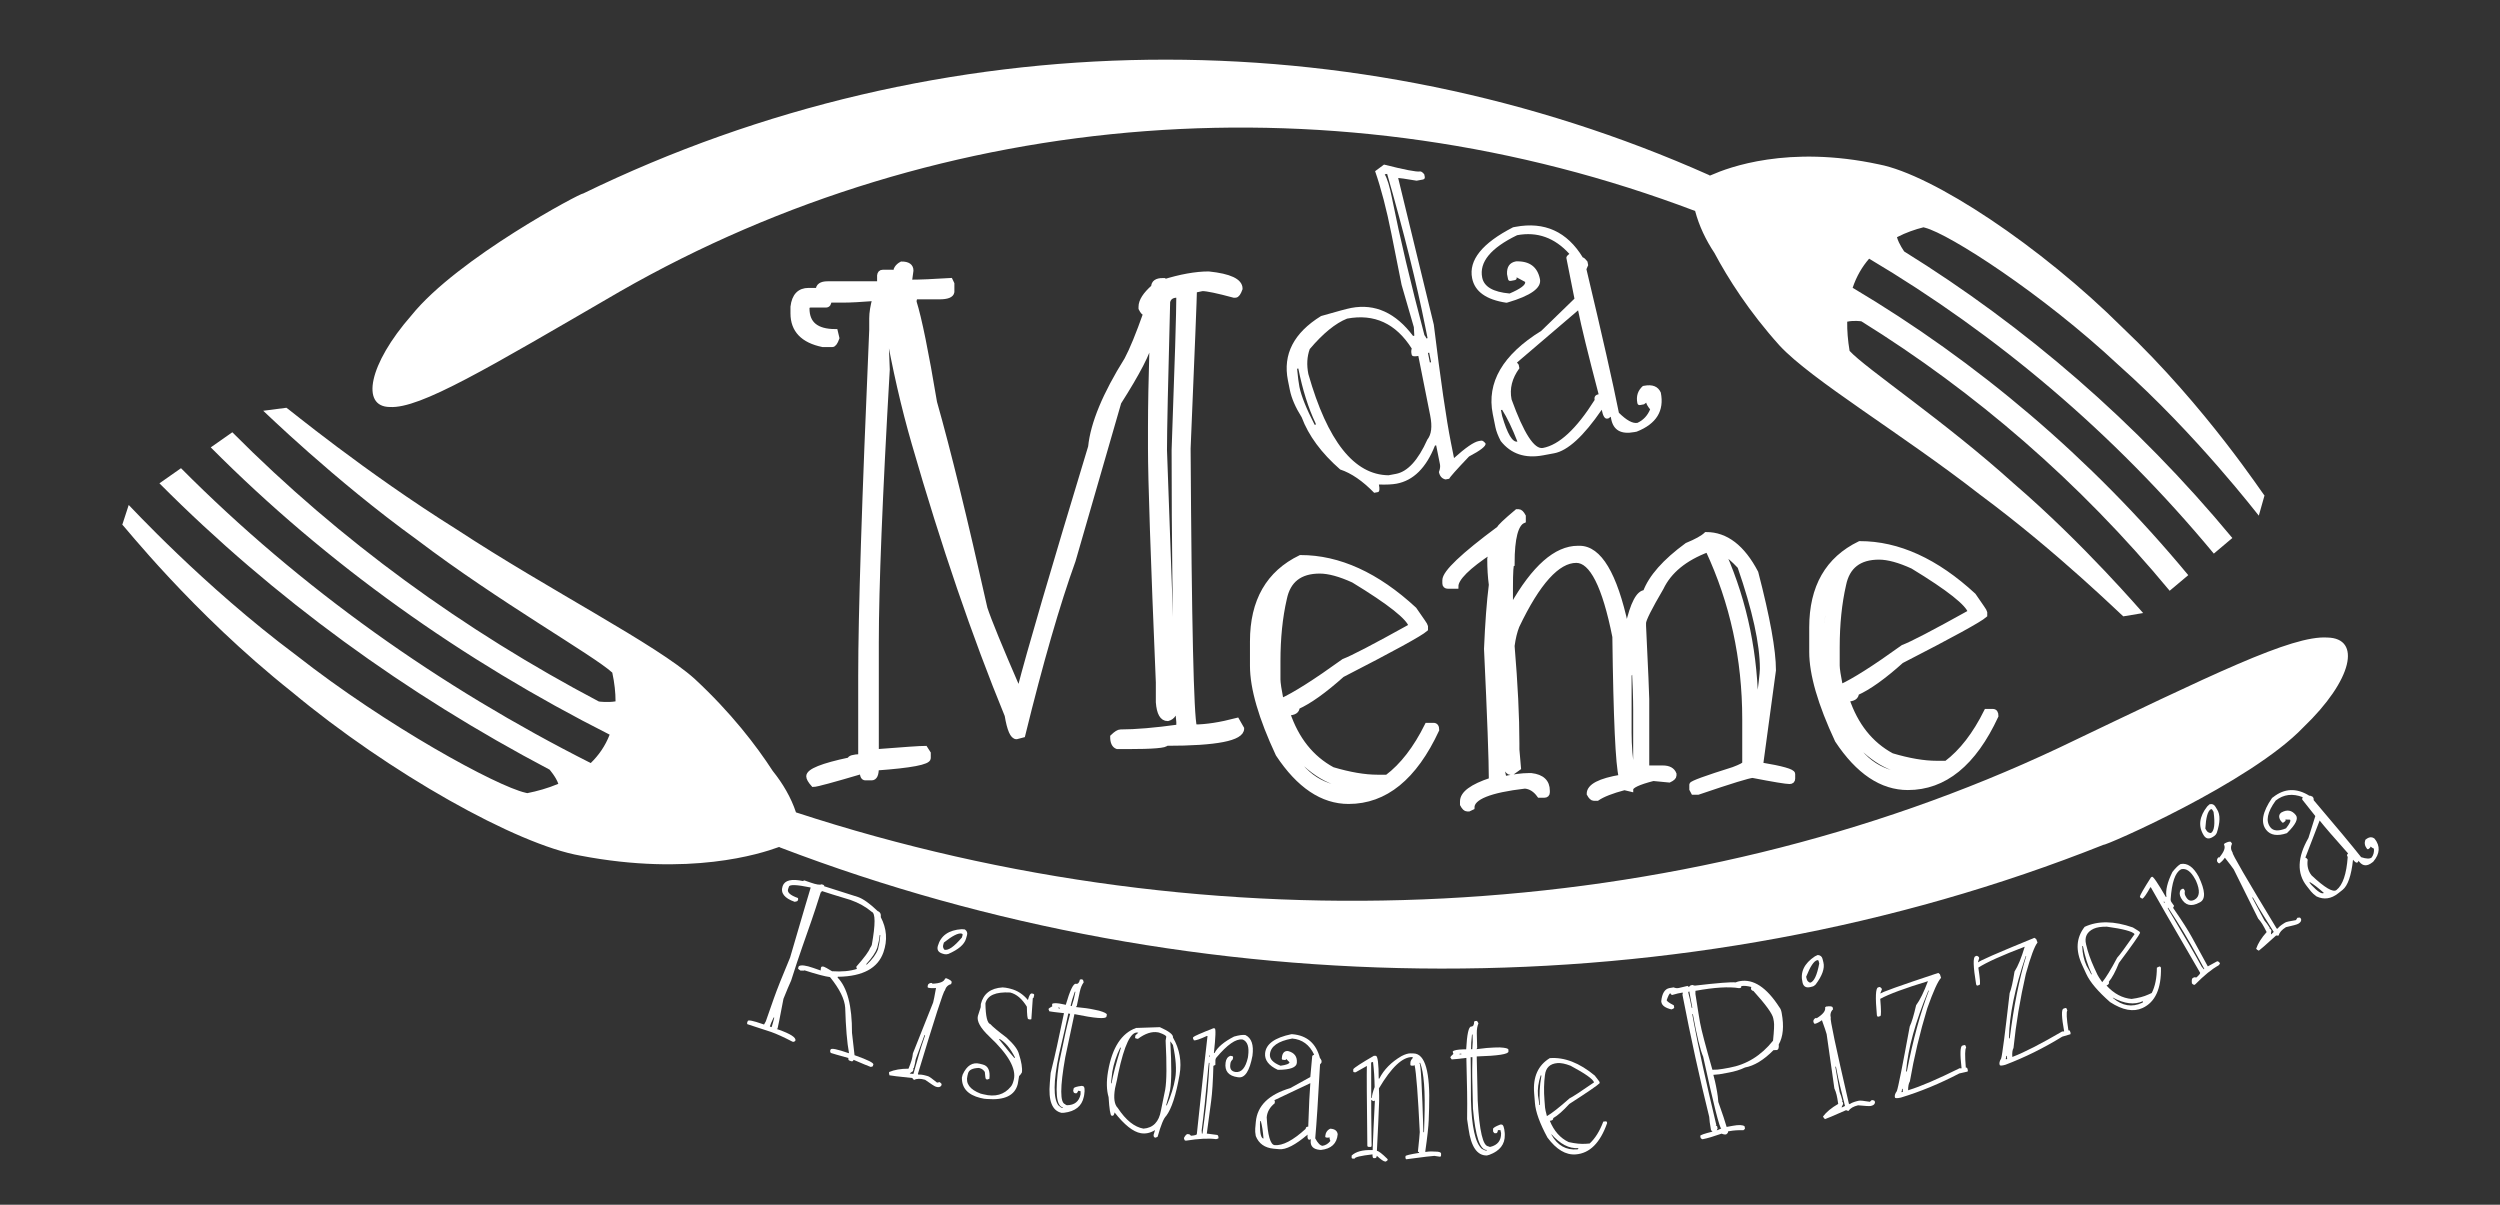 <?xml version="1.0" encoding="utf-8"?>
<!-- Generator: Adobe Illustrator 16.0.0, SVG Export Plug-In . SVG Version: 6.00 Build 0)  -->
<!DOCTYPE svg PUBLIC "-//W3C//DTD SVG 1.1//EN" "http://www.w3.org/Graphics/SVG/1.1/DTD/svg11.dtd">
<svg version="1.1" id="logo_sticky" xmlns="http://www.w3.org/2000/svg" xmlns:xlink="http://www.w3.org/1999/xlink" x="0px"
	 y="0px" width="140px" height="67.465px" viewBox="0 0 140 67.465" enable-background="new 0 0 140 67.465" xml:space="preserve">
<rect x="0" y="0" width="140" height="67.465" fill="#333333" stroke="none"/>
<g>
	<path fill="#FFFFFF" d="M107.804,12.753c1.361,0.355,6.54,3.675,10.831,7.688c4.376,3.886,7.867,8.464,7.858,8.436
		c0.108-0.373,0.215-0.75,0.319-1.13c-0.005,0.058-3.249-4.951-7.948-9.4c-4.585-4.561-10.622-8.561-13.636-9.14
		c-5.101-1.102-8.456,0.182-9.37,0.585c-0.036,0.013-0.072,0.027-0.105,0.042c-0.017-0.01-0.03-0.02-0.046-0.031
		c-19.775-8.81-42.944-8.754-63.069,1.043c-0.017-0.098-7.026,3.616-9.597,6.815c-2.402,2.741-2.844,5.12-1.213,5.131
		c1.693,0.106,5.459-2.155,12.872-6.459C52.834,5.942,75.01,4.26,94.927,11.815c0.226,0.85,0.604,1.631,1.081,2.351
		c0.755,1.417,1.929,3.275,3.648,5.186c1.796,1.938,6.868,4.954,11.208,8.337c4.385,3.244,8.036,6.855,8.041,6.827
		c0.37-0.063,0.74-0.125,1.11-0.185c0,0.015-3.309-3.874-7.245-7.254c-3.845-3.477-8.303-6.449-9.193-7.427
		c-0.1-0.59-0.141-1.134-0.134-1.635c0.361-0.082,0.788-0.023,0.793-0.021c6.356,3.949,12.208,8.982,17.265,15.089
		c0.347-0.291,0.693-0.583,1.041-0.874c-5.471-6.602-11.853-11.968-18.794-16.093c0.217-0.648,0.538-1.186,0.923-1.63
		c7.131,4.232,13.686,9.74,19.303,16.517c0.345-0.291,0.69-0.583,1.037-0.875c-5.382-6.492-11.61-11.848-18.377-16.046
		c0.008,0.002-0.299-0.408-0.404-0.799c0.507-0.263,1.024-0.438,1.484-0.554C107.745,12.738,107.772,12.745,107.804,12.753z"/>
	<path fill="#FFFFFF" d="M130.328,35.702c-1.991-0.127-6.384,2.044-15.031,6.177c-21.152,9.97-47.194,11.319-70.722,3.614
		c-0.278-0.837-0.732-1.61-1.304-2.323c-0.91-1.403-2.318-3.25-4.37-5.154c-2.143-1.932-8.152-4.97-13.304-8.354
		c-5.203-3.253-9.55-6.854-9.557-6.827c-0.434,0.059-0.866,0.113-1.301,0.168c-0.001-0.018,3.948,3.854,8.627,7.234
		c4.569,3.469,9.855,6.452,10.922,7.43c0.125,0.58,0.183,1.116,0.182,1.609c-0.425,0.074-0.928,0.012-0.935,0.007
		c-7.533-3.968-14.486-9.002-20.525-15.076c-0.402,0.281-0.805,0.564-1.208,0.846c6.531,6.567,14.115,11.934,22.338,16.087
		c-0.245,0.634-0.614,1.16-1.06,1.591c-8.447-4.262-16.237-9.77-22.944-16.512c-0.402,0.281-0.805,0.564-1.208,0.847
		c6.427,6.46,13.83,11.812,21.85,16.035c-0.007-0.003,0.357,0.405,0.488,0.793c-0.591,0.25-1.197,0.415-1.737,0.522
		c-0.035-0.008-0.068-0.015-0.104-0.024c-1.607-0.367-7.745-3.704-12.849-7.709c-5.206-3.883-9.378-8.434-9.368-8.405
		c-0.124,0.367-0.243,0.735-0.36,1.106c0.008-0.057,3.898,4.916,9.488,9.355c5.461,4.55,12.62,8.566,16.169,9.177
		c6.116,1.173,10.081-0.107,11.068-0.467c0.02-0.007,0.04-0.013,0.059-0.02c0.02,0.011,0.036,0.021,0.056,0.031
		c23.382,8.935,50.615,9.2,74.118-0.156c0.023,0.095,8.203-3.46,11.177-6.571C131.763,38.07,132.246,35.736,130.328,35.702z"/>
	<g>
		<path fill="#FFFFFF" d="M46.01,49.52l0.097,0.031c0.042,0.021,0.057,0.047,0.046,0.078l1.896,0.604
			c0.296,0.104,0.665,0.369,1.104,0.79c0.135,0.048,0.193,0.16,0.172,0.34c0.334,0.637,0.383,1.292,0.148,1.965
			c-0.312,0.892-1.151,1.346-2.516,1.371l-0.033-0.011l-0.019,0.054c0.544,0.558,0.813,1.589,0.807,3.095l0.143,1.255l0.033,0.01
			c0.711,0.252,1.052,0.421,1.019,0.514l-0.028,0.083c-0.009,0.026-0.051,0.042-0.125,0.047c-0.134-0.048-0.453-0.18-0.952-0.396
			c-0.026,0.073-0.07,0.1-0.136,0.076l-0.096-0.034c-0.055-0.019-0.075-0.065-0.059-0.144c-0.552-0.152-0.882-0.249-0.991-0.285
			l-0.036-0.105l0.03-0.084c0.031-0.091,0.371-0.022,1.019,0.206l0.009-0.027c-0.106-0.563-0.176-1.399-0.21-2.516
			c-0.03-0.483-0.314-1.058-0.851-1.72c-0.279-0.035-0.756-0.162-1.431-0.379c-0.005,0.02-0.081,0.023-0.223,0.015
			c-0.1-0.061-0.143-0.106-0.132-0.138l0.039-0.11c0.125-0.08,0.392-0.048,0.802,0.096l0.42,0.146l0.017-0.149l0.009-0.027
			c0.015-0.045,0.068-0.057,0.158-0.035c0.06,0.021,0.212,0.104,0.456,0.253c0.545,0.036,1.008-0.006,1.391-0.13l-0.035-0.104
			l0.008-0.03c0.444-0.502,0.696-0.845,0.761-1.03c0.047-0.064,0.08-0.125,0.1-0.179c0.208-1.163,0.206-1.782-0.005-1.855
			c-0.332-0.282-0.727-0.502-1.186-0.664c-0.827-0.248-1.362-0.417-1.605-0.5c-0.018,0.054-0.039,0.077-0.061,0.069
			c-0.221,0.699-0.393,1.228-0.517,1.579l-0.529,1.513c-0.193,0.551-0.397,1.169-0.614,1.854c-0.099,0.212-0.242,0.553-0.43,1.021
			c-0.202,1.062-0.313,1.621-0.332,1.676c-0.022-0.008-0.037-0.002-0.042,0.016l0.097,0.033c0.669,0.235,0.985,0.438,0.949,0.613
			c-0.048,0.063-0.103,0.087-0.168,0.062c-0.492-0.256-0.889-0.435-1.191-0.542c-0.216-0.076-0.661-0.222-1.337-0.438l-0.014-0.066
			l0.039-0.11c0.026-0.072,0.298-0.018,0.816,0.164l0.096,0.032l0.1-0.179l0.443-1.266c0.176-0.499,0.48-1.269,0.916-2.305
			c0.735-2.516,1.121-3.821,1.154-3.918l-0.033-0.011c-0.746-0.154-1.14-0.169-1.184-0.046l-0.048,0.138
			c-0.065,0.184,0.119,0.351,0.551,0.503l0.014,0.066l-0.028,0.082c-0.011,0.026-0.067,0.05-0.169,0.065
			c-0.583-0.205-0.807-0.499-0.672-0.885c0.115-0.325,0.498-0.418,1.15-0.276c0.018-0.034,0.046-0.045,0.084-0.032l0.325,0.113
			C45.713,49.536,45.92,49.569,46.01,49.52z M43.326,56.975l-0.147,0.319l-0.068,0.193l0.097,0.033l0.019-0.054
			c0.034-0.099,0.078-0.258,0.132-0.48L43.326,56.975z M49.268,52.36l-0.01,0.028c-0.011,0.171-0.056,0.401-0.134,0.693
			c-0.09,0.258-0.292,0.557-0.605,0.899l-0.01,0.027l0.032,0.011c0.316-0.297,0.525-0.583,0.628-0.861
			c0.061-0.243,0.105-0.507,0.13-0.786L49.268,52.36z"/>
		<path fill="#FFFFFF" d="M53,54.783c0.213,0.086,0.311,0.161,0.292,0.229l-0.029,0.099c-0.179,0.044-0.296,0.164-0.353,0.362
			c-0.061-0.018-0.563,1.539-1.509,4.667c0.021,0.005,0.029,0.021,0.023,0.042c0.112-0.017,0.26,0.003,0.448,0.057l0.099,0.028
			c0.065,0.018,0.233,0.139,0.504,0.359l0.15-0.028c0.078,0.058,0.114,0.103,0.104,0.135L52.71,60.8
			c-0.057,0.077-0.148,0.1-0.267,0.065l-0.034-0.009c-0.071-0.021-0.272-0.151-0.603-0.388c-0.263-0.075-0.466-0.072-0.608,0.005
			l-0.033-0.011l-0.08-0.094c-0.778-0.08-1.205-0.131-1.276-0.151c-0.023-0.083-0.029-0.144-0.019-0.183
			c0.291-0.125,0.653-0.188,1.088-0.188c0.085-0.214,0.143-0.376,0.174-0.486c0.035-0.121,0.058-0.244,0.071-0.373l1.134-2.849
			c0.03-0.108,0.083-0.38,0.16-0.81c-0.184,0.019-0.336,0.012-0.458-0.022l-0.013-0.076l0.028-0.1
			c0.068-0.074,0.147-0.101,0.235-0.075l-0.01,0.033c0.432-0.014,0.673-0.109,0.726-0.291L53,54.783z M51.772,57.962l-0.494,1.358
			c-0.016,0.138-0.052,0.306-0.108,0.503l-0.034-0.011l0.015,0.076l-0.028,0.1c-0.117,0.074-0.176,0.116-0.179,0.128l0.033,0.008
			l0.174,0.015l0.32-1.12c0.076-0.271,0.181-0.597,0.315-0.979l0.019-0.066L51.772,57.962z M54.031,52.048
			c0.118,0.083,0.159,0.189,0.122,0.321l-0.056,0.197c-0.092,0.324-0.423,0.609-0.993,0.856c-0.085,0.023-0.156,0.026-0.217,0.011
			l-0.099-0.027c-0.242-0.071-0.331-0.216-0.269-0.435c0.165-0.578,0.61-0.89,1.337-0.937L54.031,52.048z M52.82,52.915
			c-0.027,0.092-0.006,0.182,0.065,0.269c0.215,0.06,0.542-0.166,0.98-0.682l0.038-0.133c0.013-0.043-0.003-0.073-0.047-0.086
			c-0.182-0.051-0.514,0.114-0.999,0.5L52.82,52.915z"/>
		<path fill="#FFFFFF" d="M57.795,55.636l0.068,0.016c0.042,0.019,0.058,0.046,0.049,0.085l-0.033,0.133
			c-0.006,0.021-0.019,0.03-0.042,0.025l-0.081,1.18l-0.075,0.018l-0.1-0.024c-0.045-0.012-0.07-0.24-0.076-0.691
			c-0.267-0.442-0.578-0.707-0.934-0.797c-0.813-0.045-1.275,0.156-1.387,0.606c0.012,0.733,0.104,1.12,0.276,1.164
			c0.12,0.136,0.421,0.389,0.908,0.756c0.403,0.366,0.634,0.673,0.691,0.915c0.144,0.442,0.199,0.786,0.168,1.033
			c-0.044,0.081-0.098,0.151-0.158,0.207c-0.002,0.012-0.028,0.159-0.074,0.441c-0.16,0.644-0.736,0.921-1.729,0.84
			c-0.083,0.001-0.208-0.018-0.374-0.06c-0.693-0.173-1.036-0.551-1.026-1.139l0.042-0.165c0.231-0.509,0.554-0.712,0.964-0.608
			l0.167,0.043c0.294,0.074,0.417,0.338,0.367,0.797l-0.115,0.042l-0.067-0.016c-0.034-0.011-0.058-0.146-0.075-0.409
			c-0.073-0.112-0.173-0.185-0.301-0.216l-0.032-0.007c-0.357,0.01-0.56,0.112-0.607,0.308l-0.033,0.132
			c-0.109,0.438,0.138,0.771,0.741,0.999l0.167,0.04c0.649,0.163,1.156,0.019,1.522-0.432c0.066-0.078,0.119-0.194,0.157-0.351
			l0.009-0.033c0.152-0.616-0.306-1.425-1.376-2.429c-0.496-0.471-0.707-0.853-0.634-1.147c0.014-0.055,0.066-0.219,0.157-0.488
			l0.008-0.177c0.144-0.581,0.551-0.892,1.221-0.932c0.122,0.009,0.236,0.023,0.341,0.05l0.101,0.026
			c0.377,0.094,0.702,0.304,0.973,0.632C57.63,55.736,57.708,55.613,57.795,55.636z M55.962,58.182l-0.009,0.031
			c0.551,0.681,0.831,1.022,0.842,1.024l0.033,0.009l0.009-0.033c-0.249-0.493-0.531-0.833-0.843-1.022L55.962,58.182z"/>
		<path fill="#FFFFFF" d="M60.547,54.839l0.067,0.014c0.034,0.009,0.058,0.059,0.073,0.157c-0.098,0.13-0.17,0.304-0.216,0.514
			l-0.17,0.806l-0.048,0.061l0.034,0.008c0.396,0.036,0.713,0.079,0.953,0.133l0.303,0.064c0.308,0.088,0.456,0.165,0.44,0.233
			l-0.021,0.1c-0.031,0.146-0.629,0.101-1.795-0.138l-0.512,2.415c-0.3,1.691-0.299,2.566,0.003,2.631
			c-0.004,0.021,0.026,0.041,0.093,0.056c0.421-0.005,0.676-0.208,0.761-0.609l0.001-0.176l-0.133-0.028
			c-0.041,0.108-0.086,0.157-0.136,0.147l-0.068-0.016c-0.034-0.007-0.06-0.049-0.078-0.123l0.027-0.134
			c0.014-0.061,0.164-0.11,0.453-0.146l0.067,0.014c0.095,0.019,0.118,0.188,0.068,0.504l-0.021,0.1
			c-0.108,0.516-0.475,0.812-1.1,0.888l-0.141,0.006c-0.531-0.114-0.751-0.675-0.66-1.684l0.046-0.55
			c0.154-0.617,0.271-1.117,0.354-1.502l0.392-1.847c-0.468-0.052-0.742-0.085-0.819-0.104l-0.045-0.114l0.007-0.033
			c0.004-0.016,0.071-0.061,0.203-0.132c-0.014-0.043-0.015-0.092-0.004-0.143c0.087-0.05,0.283-0.045,0.591,0.022l0.168,0.036
			c0.236-0.814,0.425-1.206,0.565-1.177c0.112,0.023,0.187-0.054,0.225-0.233L60.547,54.839z M59.826,56.753l-0.007,0.035
			c-0.104,0.491-0.28,1.26-0.524,2.307c-0.304,1.458-0.314,2.392-0.032,2.797c0.096,0.091,0.167,0.14,0.213,0.15l0.034,0.008
			l0.007-0.035c-0.369-0.079-0.443-0.888-0.22-2.43l0.37-1.746c0.049-0.233,0.137-0.588,0.261-1.063L59.826,56.753z M59.265,56.422
			l-0.007,0.033l0.1,0.022l0.007-0.033L59.265,56.422z M60.19,55.533c-0.116,0.327-0.195,0.59-0.238,0.792l0.066,0.014l0.119-0.396
			l0.086-0.402L60.19,55.533z"/>
		<path fill="#FFFFFF" d="M64.952,57.521c0.517,0.229,0.762,0.422,0.735,0.58c0.374,0.651,0.497,1.346,0.369,2.083
			c-0.198,1.137-0.447,1.907-0.749,2.307c-0.138,0.126-0.298,0.516-0.481,1.169l-0.113,0.05l-0.033-0.007
			c-0.057-0.01-0.083-0.062-0.078-0.152c0.051-0.161,0.078-0.248,0.081-0.266c-0.266,0.164-0.532,0.22-0.796,0.174
			c-0.428-0.074-0.918-0.461-1.47-1.163c-0.023,0.138-0.068,0.199-0.135,0.188l-0.034-0.007c-0.068-0.012-0.124-0.358-0.167-1.038
			c-0.117-0.397-0.127-0.876-0.031-1.434l0.006-0.031c0.229-1.312,0.75-2.115,1.566-2.408L64.952,57.521z M62.734,58.664
			c-0.216,0.443-0.364,0.895-0.443,1.349c-0.012,0.068-0.038,0.285-0.078,0.647l0.033,0.007c0.08-0.451,0.25-1.104,0.517-1.963
			l0.005-0.033L62.734,58.664z M63.724,58.176l-0.101-0.019c-0.046-0.008-0.064-0.033-0.056-0.078l0.017-0.102l0.165-0.147
			l-0.034-0.004c-0.389-0.067-0.753,0.691-1.092,2.28c-0.039,0.228-0.1,0.503-0.18,0.839c-0.093,0.54-0.042,0.908,0.156,1.107
			c0.45,0.681,0.93,1.064,1.436,1.152c0.541-0.042,0.867-0.379,0.977-1.011c0.14-0.672,0.22-1.063,0.24-1.177
			c0.083-0.478,0.091-1.394,0.023-2.743l0.035-0.204c0.012-0.068-0.124-0.148-0.409-0.246l-0.068-0.013
			C64.499,57.754,64.13,57.874,63.724,58.176z M65.544,58.318l-0.005,0.035c0.074,1.312,0.069,2.207-0.013,2.678
			c-0.03,0.177-0.102,0.453-0.214,0.833l-0.007,0.033l0.035,0.006c0.231-0.527,0.388-1.034,0.472-1.518
			c0.083-0.472,0.04-1.096-0.128-1.866L65.544,58.318z"/>
		<path fill="#FFFFFF" d="M67.957,57.58l0.067,0.011c0.068,0.008,0.053,0.467-0.046,1.376l0.034,0.005
			c0.165-0.323,0.529-0.634,1.094-0.924c0.281-0.08,0.492-0.107,0.634-0.087c0.346,0.167,0.479,0.555,0.398,1.16
			c-0.161,0.855-0.422,1.258-0.786,1.207l-0.034-0.003c-0.52-0.07-0.749-0.345-0.685-0.819c0.025-0.194,0.111-0.32,0.259-0.38
			l0.101,0.013c0.044,0.013,0.064,0.037,0.059,0.076l-0.015,0.104c-0.077,0.075-0.123,0.149-0.132,0.223l-0.009,0.068
			c-0.035,0.248,0.062,0.387,0.289,0.421c0.333,0.044,0.566-0.225,0.697-0.806l0.014-0.104c0.064-0.486-0.033-0.789-0.295-0.904
			l-0.033-0.005c-0.359-0.049-0.842,0.291-1.452,1.015c-0.029,0.037-0.045,0.08-0.053,0.132c0.002,0.161,0.001,0.253-0.002,0.275
			l-0.111,0.056c-0.024,0.866-0.065,1.518-0.124,1.955l-0.245,1.836l0.577,0.076c0.051,0.007,0.077,0.069,0.079,0.186
			c-0.063,0.035-0.111,0.054-0.145,0.049c-0.414-0.056-0.97-0.026-1.672,0.085l-0.068-0.009c-0.039-0.062-0.055-0.111-0.05-0.145
			c0.077-0.141,0.143-0.213,0.202-0.215l0.102,0.014l0.093,0.081c0.211-0.018,0.318-0.048,0.324-0.095
			c0.343-3.246,0.542-5.076,0.598-5.489l-0.035-0.005c-0.387,0.179-0.628,0.261-0.725,0.248l-0.054-0.111l0.009-0.066
			C66.876,58.022,67.256,57.855,67.957,57.58z M67.696,59.518l-0.027,0.204c-0.146,1.611-0.271,2.806-0.376,3.582l0.011,0.174
			l0.035,0.004l0.109-0.816c0.135-1.008,0.229-2.054,0.283-3.143L67.696,59.518z M67.717,59.105l-0.01,0.068l0.035,0.004
			l0.009-0.068L67.717,59.105z"/>
		<path fill="#FFFFFF" d="M72.388,57.917c0.809,0.072,1.319,0.521,1.532,1.346c0.022,0.003,0.053,0.052,0.09,0.146L74,59.512
			l-0.078,0.095c-0.104,1.925-0.194,3.306-0.269,4.141c0.143,0.268,0.278,0.406,0.409,0.418c0.176-0.03,0.32-0.121,0.438-0.271
			c-0.038-0.094-0.053-0.164-0.049-0.211l-0.073,0.028l-0.102-0.009c-0.047-0.004-0.066-0.03-0.062-0.077
			c0.018-0.198,0.109-0.339,0.278-0.419l0.035,0.002c0.233,0.021,0.361,0.124,0.384,0.31c-0.047,0.525-0.36,0.815-0.939,0.878
			l-0.069-0.005c-0.363-0.034-0.532-0.209-0.503-0.529l0.007-0.068l-0.071,0.029l-0.034-0.005c-0.069-0.006-0.095-0.101-0.078-0.281
			c-0.683,0.58-1.213,0.854-1.588,0.817l-0.308-0.027c-0.501-0.047-0.836-0.284-1.005-0.711c-0.031-0.165-0.041-0.304-0.031-0.417
			l0.034-0.376c0.082-0.904,0.724-1.533,1.929-1.89l1.123-0.621l0.105-1.161c0.001-0.033,0.039-0.063,0.109-0.093
			c-0.258-0.55-0.667-0.853-1.227-0.902c-0.794,0.145-1.21,0.438-1.249,0.884c-0.024,0.264,0.175,0.474,0.595,0.64
			c0.325-0.045,0.493-0.109,0.501-0.195l-0.189-0.189c-0.004,0.047-0.03,0.066-0.075,0.062l-0.103-0.011
			c-0.047-0.003-0.066-0.028-0.063-0.073l0.015-0.137c0.046-0.202,0.157-0.295,0.334-0.28c0.358,0.093,0.523,0.313,0.492,0.666
			c-0.024,0.25-0.367,0.38-1.034,0.386l-0.033-0.001c-0.508-0.236-0.744-0.545-0.71-0.926c0.047-0.52,0.539-0.875,1.476-1.07
			L72.388,57.917z M70.572,62.775l-0.015,0.173c-0.002,0.527,0.064,0.797,0.2,0.812c-0.031-0.407-0.082-0.732-0.151-0.98
			L70.572,62.775z M71.366,61.61l0.028,0.072l-0.011,0.102c-0.271,0.217-0.421,0.479-0.448,0.786
			c0.057,1.016,0.204,1.532,0.444,1.557c0.449,0.04,1.028-0.263,1.735-0.909c0.01-0.092,0.057-0.132,0.147-0.124
			c0.04-1.191,0.079-2.001,0.117-2.436L71.366,61.61z"/>
		<path fill="#FFFFFF" d="M78.998,58.988l0.171,0.005c0.641,0.022,0.928,1.038,0.861,3.05l-0.022,0.686
			c-0.012,0.348-0.076,0.941-0.196,1.777h0.034c0.128-0.019,0.23-0.025,0.309-0.025l0.345,0.014c0.138,0.017,0.203,0.052,0.201,0.11
			l-0.003,0.104c-0.003,0.045-0.024,0.066-0.07,0.066l-0.307-0.046c-0.081-0.002-0.598,0.061-1.551,0.188l-0.034-0.002l-0.032-0.068
			l0.005-0.104c0-0.039,0.253-0.101,0.76-0.181v-0.035l-0.066-0.035c0.063-0.615,0.101-0.979,0.104-1.093
			c-0.1-2.052-0.195-3.301-0.289-3.75l-0.07,0.03l-0.103-0.003c-0.045-0.002-0.067-0.024-0.065-0.07l0.003-0.104
			c0.002-0.08,0.05-0.17,0.146-0.27c-0.021,0.001-0.034-0.013-0.033-0.036c-0.548-0.019-1.173,0.566-1.876,1.754
			c0.013,0.311,0.017,0.539,0.012,0.688l-0.002,0.068c-0.022,0.663-0.064,1.576-0.124,2.742c0.091,0.003,0.293,0.158,0.603,0.466
			l-0.002,0.035c-0.001,0.033-0.036,0.065-0.105,0.099l-0.035-0.003c-0.08-0.002-0.235-0.109-0.469-0.323
			c-0.003,0.092-0.039,0.136-0.107,0.134l-0.069-0.002c-0.046-0.003-0.066-0.072-0.062-0.209c-0.664,0.076-0.998,0.155-1.003,0.241
			l-0.101-0.005c-0.047-0.002-0.068-0.023-0.066-0.068l0.003-0.104c0.241-0.222,0.622-0.323,1.143-0.305l0.034,0.001l-0.001-0.033
			c0.023-0.664,0.064-1.578,0.124-2.741l-0.067,0.03h-0.035l-0.101-0.073l-0.002,0.07c-0.004,0.152,0.002,0.977,0.022,2.47
			l-0.003,0.035c0,0.047-0.023,0.067-0.068,0.066l-0.104-0.005c-0.046-0.001-0.069-0.035-0.065-0.105
			c-0.03-2.584-0.038-4.061-0.026-4.426l-0.631,0.356l-0.067-0.003c-0.045-0.002-0.067-0.023-0.066-0.07l0.005-0.104
			c0.065-0.089,0.45-0.341,1.155-0.749l0.104,0.003c0.108,0.005,0.163,0.43,0.164,1.275l0.033,0.001
			c0.257-0.507,0.671-0.926,1.243-1.261C78.693,59.034,78.867,58.983,78.998,58.988z M76.784,59.496
			c0.008,1.145,0.01,1.807,0.006,1.988l0.034,0.002c0.004-0.143,0.056-0.347,0.156-0.611c-0.008-0.504-0.036-0.974-0.091-1.409
			C76.844,59.486,76.808,59.496,76.784,59.496z M79.494,59.52v0.035c0.069,0.002,0.141,1.285,0.217,3.85l0.035-0.001l0.022-0.718
			c0.053-1.575-0.028-2.632-0.24-3.167L79.494,59.52z"/>
		<path fill="#FFFFFF" d="M82.62,57.175l0.068-0.002c0.034,0.001,0.069,0.045,0.105,0.136c-0.064,0.15-0.095,0.333-0.092,0.55
			l0.02,0.822l-0.032,0.07l0.034-0.002c0.391-0.054,0.711-0.082,0.956-0.088l0.31-0.006c0.321,0.017,0.481,0.059,0.482,0.127
			l0.003,0.102c0.003,0.15-0.588,0.241-1.777,0.277l0.055,2.47c0.093,1.714,0.296,2.566,0.605,2.562
			c0,0.021,0.034,0.032,0.103,0.032c0.409-0.101,0.609-0.357,0.601-0.768l-0.038-0.172l-0.139,0.002
			c-0.014,0.115-0.047,0.174-0.099,0.173l-0.066,0.002c-0.034,0.002-0.071-0.031-0.106-0.099l-0.002-0.139
			c-0.001-0.062,0.134-0.145,0.406-0.249l0.067-0.001c0.097-0.002,0.156,0.157,0.182,0.477l0.003,0.104
			c0.012,0.526-0.278,0.897-0.866,1.115l-0.137,0.037c-0.543,0.011-0.886-0.486-1.027-1.488l-0.081-0.547
			c0.008-0.635,0.01-1.147,0-1.545l-0.041-1.884c-0.468,0.056-0.742,0.083-0.822,0.085l-0.071-0.1l0.001-0.035
			c0-0.018,0.055-0.074,0.167-0.175c-0.023-0.04-0.037-0.087-0.038-0.138c0.072-0.069,0.268-0.106,0.581-0.115l0.172-0.004
			c0.045-0.846,0.137-1.271,0.279-1.273c0.115-0.002,0.17-0.097,0.166-0.28L82.62,57.175z M81.732,59.012l0.002,0.033l0.103-0.002
			l-0.001-0.035L81.732,59.012z M82.355,59.203l0.002,0.035c0.009,0.502,0.015,1.291,0.016,2.365
			c0.04,1.491,0.242,2.402,0.608,2.731c0.116,0.065,0.197,0.1,0.243,0.098l0.034,0.001l-0.001-0.035
			c-0.376,0.008-0.635-0.763-0.771-2.317l-0.04-1.782c-0.004-0.239-0.001-0.607,0.011-1.097L82.355,59.203z M82.431,57.933
			c-0.039,0.344-0.056,0.618-0.052,0.823l0.069-0.001l0.025-0.412l-0.009-0.41H82.431z"/>
		<path fill="#FFFFFF" d="M86.788,59.255c0.819-0.062,1.661,0.264,2.519,0.977c0.177,0.227,0.268,0.347,0.269,0.358l0.004,0.068
			c-0.101,0.11-0.665,0.498-1.697,1.163c-0.354,0.387-0.654,0.652-0.901,0.792c0.009,0.092-0.057,0.141-0.192,0.152
			c0.232,0.571,0.584,0.969,1.055,1.191c0.374,0.085,0.699,0.116,0.973,0.095l0.204-0.016c0.305-0.281,0.561-0.69,0.763-1.226
			l0.138-0.014c0.045-0.001,0.071,0.03,0.076,0.099c-0.389,1.108-0.975,1.691-1.754,1.752c-0.56,0.043-1.087-0.271-1.588-0.943
			c-0.43-0.793-0.663-1.439-0.701-1.941l-0.044-0.546C85.838,60.309,86.13,59.656,86.788,59.255z M86.277,60.224
			c-0.13,0.396-0.18,0.767-0.151,1.114c0.04,0.231,0.065,0.412,0.076,0.544l0.035-0.004c-0.044-0.554-0.019-1.092,0.079-1.622
			l-0.004-0.033L86.277,60.224z M86.491,61.618l0.032,0.41c0.005,0.074,0.042,0.233,0.104,0.474c0.271-0.152,0.69-0.482,1.265-0.992
			c0.172-0.082,0.629-0.382,1.375-0.897c-0.06-0.185-0.497-0.493-1.312-0.93c-0.296-0.115-0.539-0.165-0.734-0.15
			c-0.423,0.033-0.656,0.257-0.704,0.674C86.46,60.63,86.45,61.101,86.491,61.618z M86.88,63.515l0.004,0.035
			c0.332,0.592,0.812,0.865,1.439,0.816c0.046-0.003,0.067-0.027,0.063-0.072C87.873,64.332,87.372,64.072,86.88,63.515z"/>
		<path fill="#FFFFFF" d="M93.723,55.293c0.096,0.042,0.191,0.055,0.287,0.035c0.057-0.009,0.224-0.049,0.5-0.119
			c0.012,0.037,0.04,0.052,0.08,0.047l0.089-0.078l0.103-0.019c0.062,0.027,0.11,0.038,0.145,0.034
			c1.258-0.146,2.013-0.205,2.267-0.178c0.089-0.036,0.164-0.06,0.233-0.07c0.763-0.139,1.503,0.348,2.219,1.463
			c0.059,0.068,0.101,0.169,0.125,0.301l0.005,0.029c0.135,0.732,0.08,1.316-0.166,1.751c0.019,0.192-0.021,0.299-0.116,0.315
			l-0.176,0.003c-0.548,0.554-1.081,0.879-1.597,0.972c-0.267,0.13-0.576,0.225-0.925,0.288l-0.507,0.092l-0.341,0.032
			c0.075,0.284,0.125,0.491,0.148,0.626l0.059,0.314c0.032,0.167,0.054,0.362,0.071,0.58c0.242,0.683,0.396,1.147,0.465,1.397
			l0.337-0.062c0.345-0.064,0.565-0.055,0.668,0.026l0.021,0.115c0.006,0.027-0.024,0.062-0.086,0.105
			c-0.291-0.008-0.543,0.009-0.758,0.048l-0.101,0.017c0.01,0.06-0.026,0.114-0.109,0.17c-0.072,0.013-0.156-0.001-0.252-0.043
			c-0.463,0.163-0.816,0.267-1.058,0.311c-0.034,0.007-0.074-0.017-0.117-0.067l-0.021-0.115c-0.01-0.048,0.22-0.127,0.686-0.243
			c-0.052-0.039-0.081-0.073-0.088-0.103c-0.059-0.321-0.09-0.561-0.097-0.723c-0.536-2.159-1.034-4.44-1.499-6.841
			c0.016-0.037,0.021-0.076,0.014-0.121l-0.271,0.051l-0.333,0.089c-0.052-0.038-0.083-0.072-0.089-0.102
			c-0.049,0.01-0.118,0.142-0.205,0.393c0.022,0.065,0.156,0.16,0.399,0.282l0.022,0.116c0.008,0.043-0.044,0.081-0.154,0.116
			c-0.34-0.081-0.526-0.214-0.562-0.401l-0.009-0.057c0.046-0.442,0.2-0.688,0.456-0.736L93.723,55.293z M94.545,55.587
			c0.077,0.297,0.142,0.583,0.19,0.853l0.035-0.003l-0.169-0.917C94.558,55.53,94.539,55.554,94.545,55.587z M94.766,56.792
			l0.1,0.545c0.228,1.232,0.643,3.123,1.249,5.671c-0.022,0.003-0.031,0.013-0.027,0.034c0.045-0.003,0.072,0.011,0.075,0.044
			l0.023,0.115l-0.052,0.1c0.039-0.008,0.124-0.045,0.259-0.107c-0.089,0.017-0.429-1.326-1.016-4.023
			c-0.158-0.347-0.35-1.143-0.577-2.384L94.766,56.792z M94.945,55.486l-0.001,0.178c0.143,0.917,0.229,1.455,0.26,1.612
			c0.073,0.406,0.304,1.281,0.69,2.63c0.188,0.005,0.381-0.011,0.584-0.049l0.37-0.066c0.962-0.175,1.775-0.678,2.442-1.511
			c0.059-0.565,0.075-0.924,0.046-1.076l-0.032-0.172c-0.045-0.259-0.419-0.773-1.117-1.544c-0.035,0.003-0.074-0.016-0.119-0.069
			l-0.014-0.086l0.023-0.062c-0.228-0.059-0.404-0.075-0.534-0.054l-0.034,0.009c0.011,0.057-0.005,0.09-0.051,0.099l-0.067,0.012
			C96.816,55.243,96,55.294,94.945,55.486z"/>
		<path fill="#FFFFFF" d="M101.795,53.479c0.145,0.014,0.233,0.085,0.266,0.217l0.05,0.2c0.082,0.328-0.063,0.74-0.436,1.238
			c-0.062,0.062-0.123,0.102-0.184,0.114l-0.1,0.026c-0.244,0.062-0.393-0.022-0.447-0.243c-0.146-0.583,0.085-1.075,0.692-1.477
			L101.795,53.479z M101.177,54.831c0.024,0.097,0.086,0.163,0.19,0.201c0.216-0.053,0.386-0.412,0.511-1.078l-0.033-0.133
			c-0.013-0.045-0.039-0.062-0.084-0.05c-0.183,0.043-0.389,0.353-0.617,0.93L101.177,54.831z M102.261,56.368
			c0.229-0.034,0.351-0.016,0.368,0.049l0.023,0.103c-0.134,0.127-0.175,0.289-0.127,0.488c-0.06,0.016,0.276,1.617,1.014,4.803
			c0.02-0.005,0.035,0.003,0.039,0.026c0.089-0.069,0.229-0.127,0.416-0.174l0.1-0.023c0.067-0.017,0.273,0.002,0.617,0.06
			l0.114-0.1c0.099,0.011,0.151,0.035,0.16,0.068L105,61.733c-0.011,0.099-0.076,0.16-0.199,0.191l-0.033,0.009
			c-0.071,0.018-0.312,0.004-0.715-0.036c-0.267,0.064-0.44,0.168-0.524,0.304l-0.035,0.011l-0.114-0.042
			c-0.717,0.316-1.112,0.485-1.184,0.502c-0.062-0.063-0.098-0.109-0.107-0.151c0.191-0.252,0.475-0.486,0.851-0.702
			c-0.033-0.228-0.063-0.396-0.091-0.509c-0.029-0.121-0.07-0.24-0.124-0.358l-0.432-3.037c-0.028-0.11-0.115-0.371-0.265-0.783
			c-0.148,0.108-0.286,0.178-0.406,0.206l-0.052-0.057l-0.026-0.102c0.023-0.098,0.079-0.16,0.169-0.181l0.009,0.031
			c0.367-0.224,0.528-0.43,0.482-0.613L102.261,56.368z M102.777,59.737l0.245,1.423c0.056,0.128,0.108,0.292,0.157,0.492
			l-0.033,0.007l0.05,0.06l0.023,0.1c-0.063,0.123-0.094,0.188-0.091,0.198l0.033-0.007l0.158-0.075l-0.279-1.132
			c-0.069-0.271-0.138-0.606-0.214-1.007l-0.017-0.067L102.777,59.737z"/>
		<path fill="#FFFFFF" d="M105.172,55.295l0.065-0.02c0.032-0.012,0.075,0.01,0.127,0.067l0.022,0.065l-0.083,0.203l0.01,0.033
			c-0.017-0.055,1.062-0.44,3.231-1.16l0.095,0.081l0.059,0.196c-0.18,0.191-0.436,0.76-0.77,1.702
			c-0.421,1.388-0.744,2.755-0.975,4.096c-0.068,0.111-0.1,0.277-0.099,0.498l0.033-0.012c0.66-0.2,1.611-0.608,2.853-1.224
			c0.049,0.01,0.085,0.011,0.107,0.004c-0.093-0.809-0.077-1.232,0.044-1.269l0.098-0.03c0.045-0.007,0.074,0.008,0.086,0.045
			l0.03,0.099c-0.069,0.07-0.075,0.442-0.019,1.116c0.046-0.005,0.072,0.009,0.085,0.048l0.03,0.099l-0.013,0.075l-0.468,0.106
			c-1.094,0.571-2.185,1.021-3.278,1.353c-0.204,0.044-0.312,0.041-0.326-0.007c-0.03-0.101,0.006-0.217,0.106-0.357
			c0.074-0.188,0.314-1.398,0.724-3.624c0.106-0.218,0.225-0.613,0.356-1.184c0.216-0.292,0.436-0.741,0.663-1.349
			c-1.295,0.395-2.187,0.724-2.672,0.99c0.054,0.63,0.056,0.95,0.005,0.965l-0.096,0.03c-0.045,0.014-0.072-0.002-0.086-0.047
			l-0.011-0.031C105.013,55.855,105.034,55.336,105.172,55.295z M106.508,60.982c0.011,0.034,0.004,0.083-0.023,0.15l0.01,0.033
			l0.065-0.02l-0.008-0.143l-0.01-0.033L106.508,60.982z M107.987,55.479c-0.722,1.73-1.138,3.231-1.246,4.502l0.011,0.031
			l0.032-0.01c0.342-1.759,0.754-3.27,1.236-4.533L107.987,55.479z"/>
		<path fill="#FFFFFF" d="M110.617,53.554l0.063-0.025c0.032-0.011,0.076,0.009,0.133,0.061l0.023,0.063l-0.066,0.211l0.014,0.031
			c-0.021-0.053,1.027-0.514,3.143-1.378l0.102,0.073l0.072,0.191c-0.166,0.204-0.384,0.788-0.653,1.754
			c-0.323,1.413-0.554,2.796-0.692,4.152c-0.062,0.112-0.084,0.282-0.066,0.501l0.032-0.011c0.646-0.248,1.566-0.719,2.763-1.417
			c0.051,0.005,0.087,0.003,0.107-0.005c-0.146-0.8-0.159-1.222-0.042-1.268l0.096-0.036c0.045-0.01,0.075,0.002,0.088,0.039
			l0.038,0.097c-0.064,0.073-0.046,0.446,0.059,1.115c0.044-0.009,0.073,0.002,0.087,0.04l0.035,0.098l-0.006,0.076l-0.461,0.137
			c-1.05,0.645-2.11,1.167-3.179,1.573c-0.198,0.058-0.307,0.062-0.324,0.013c-0.037-0.095-0.009-0.217,0.081-0.36
			c0.062-0.192,0.219-1.416,0.476-3.666c0.091-0.224,0.183-0.627,0.273-1.205c0.197-0.307,0.385-0.771,0.572-1.392
			c-1.266,0.48-2.133,0.871-2.598,1.171c0.095,0.624,0.12,0.944,0.071,0.963l-0.096,0.037c-0.043,0.016-0.071,0.003-0.089-0.04
			l-0.012-0.033C110.498,54.127,110.483,53.605,110.617,53.554z M112.339,59.138c0.013,0.033,0.009,0.084-0.017,0.153l0.014,0.032
			l0.065-0.025l-0.018-0.141l-0.013-0.032L112.339,59.138z M113.438,53.548c-0.602,1.775-0.914,3.3-0.936,4.573l0.012,0.033
			l0.032-0.012c0.222-1.778,0.529-3.314,0.924-4.608L113.438,53.548z"/>
		<path fill="#FFFFFF" d="M116.741,51.902c0.748-0.347,1.647-0.334,2.701,0.036c0.246,0.149,0.37,0.23,0.375,0.24l0.029,0.063
			c-0.057,0.138-0.45,0.699-1.185,1.683c-0.196,0.486-0.384,0.839-0.568,1.056c0.039,0.084-0.003,0.154-0.128,0.212
			c0.419,0.455,0.887,0.704,1.403,0.749c0.381-0.05,0.695-0.133,0.943-0.249l0.188-0.085c0.188-0.37,0.283-0.842,0.286-1.418
			l0.124-0.059c0.044-0.019,0.077,0.003,0.105,0.063c0.022,1.176-0.321,1.928-1.032,2.256c-0.508,0.236-1.111,0.125-1.816-0.33
			c-0.677-0.596-1.123-1.118-1.334-1.577l-0.229-0.498C116.22,53.222,116.267,52.507,116.741,51.902z M116.604,52.986
			c0.016,0.416,0.097,0.782,0.243,1.098c0.119,0.204,0.208,0.365,0.264,0.484l0.03-0.015c-0.232-0.505-0.396-1.021-0.491-1.551
			l-0.015-0.029L116.604,52.986z M117.287,54.22l0.174,0.373c0.031,0.068,0.119,0.203,0.264,0.408
			c0.199-0.236,0.479-0.693,0.838-1.37c0.132-0.139,0.457-0.577,0.975-1.321c-0.12-0.151-0.639-0.29-1.553-0.416
			c-0.316-0.005-0.563,0.035-0.74,0.115c-0.383,0.179-0.523,0.471-0.424,0.878C116.913,53.304,117.07,53.748,117.287,54.22z
			 M118.314,55.863l0.015,0.029c0.519,0.441,1.062,0.53,1.633,0.265c0.043-0.018,0.053-0.049,0.033-0.089
			C119.528,56.282,118.969,56.216,118.314,55.863z"/>
		<path fill="#FFFFFF" d="M120.454,49.133l0.059-0.035c0.061-0.031,0.321,0.348,0.778,1.14l0.029-0.016
			c-0.059-0.359,0.053-0.823,0.335-1.392c0.181-0.229,0.335-0.379,0.46-0.445c0.379-0.071,0.713,0.163,1.008,0.702
			c0.375,0.784,0.401,1.264,0.081,1.438l-0.031,0.016c-0.46,0.252-0.807,0.166-1.037-0.256c-0.093-0.171-0.097-0.323-0.016-0.459
			l0.09-0.049c0.043-0.019,0.073-0.008,0.095,0.026l0.049,0.091c-0.02,0.109-0.012,0.195,0.023,0.26l0.032,0.061
			c0.122,0.222,0.282,0.278,0.483,0.168c0.295-0.159,0.324-0.516,0.083-1.062l-0.049-0.09c-0.234-0.433-0.491-0.618-0.77-0.557
			l-0.031,0.017c-0.315,0.172-0.505,0.73-0.569,1.676c0,0.047,0.011,0.092,0.035,0.136c0.096,0.131,0.151,0.205,0.16,0.227
			l-0.058,0.108c0.495,0.716,0.847,1.265,1.056,1.651l0.889,1.628l0.51-0.279c0.047-0.022,0.103,0.011,0.174,0.104
			c-0.028,0.065-0.059,0.108-0.088,0.123c-0.367,0.201-0.799,0.553-1.298,1.057l-0.061,0.035c-0.066-0.027-0.109-0.058-0.127-0.089
			c-0.019-0.157-0.007-0.254,0.037-0.293l0.09-0.048L123,54.737c0.158-0.14,0.227-0.228,0.203-0.268
			c-1.64-2.823-2.562-4.419-2.759-4.785l-0.031,0.015c-0.208,0.373-0.355,0.584-0.439,0.629l-0.109-0.057l-0.032-0.061
			C119.845,50.125,120.051,49.768,120.454,49.133z M121.162,50.503l0.033,0.06l0.03-0.015l-0.032-0.062L121.162,50.503z
			 M121.389,50.848l0.099,0.18c0.835,1.39,1.438,2.428,1.813,3.117l0.112,0.134l0.029-0.017l-0.392-0.724
			c-0.489-0.894-1.031-1.797-1.633-2.706L121.389,50.848z"/>
		<path fill="#FFFFFF" d="M123.734,45.04c0.139-0.035,0.248,0.005,0.32,0.122l0.108,0.175c0.18,0.284,0.171,0.723-0.025,1.312
			c-0.039,0.078-0.084,0.134-0.139,0.168l-0.086,0.055c-0.213,0.133-0.379,0.103-0.502-0.091c-0.319-0.509-0.255-1.048,0.195-1.621
			L123.734,45.04z M123.571,46.52c0.051,0.081,0.134,0.125,0.243,0.13c0.189-0.119,0.237-0.514,0.146-1.184l-0.071-0.119
			c-0.027-0.037-0.057-0.046-0.097-0.021c-0.16,0.102-0.258,0.46-0.294,1.076L123.571,46.52z M124.578,47.23
			c0.205-0.104,0.327-0.125,0.362-0.067l0.055,0.088c-0.086,0.162-0.075,0.331,0.035,0.505c-0.053,0.034,0.769,1.449,2.465,4.245
			c0.021-0.012,0.037-0.01,0.048,0.01c0.062-0.093,0.177-0.191,0.341-0.294l0.088-0.055c0.057-0.036,0.259-0.081,0.602-0.136
			l0.081-0.131c0.095-0.021,0.153-0.016,0.169,0.014l0.038,0.057c0.02,0.096-0.023,0.179-0.131,0.246l-0.03,0.019
			c-0.061,0.039-0.293,0.102-0.688,0.19c-0.233,0.145-0.366,0.295-0.401,0.454l-0.03,0.019l-0.123-0.005
			c-0.581,0.527-0.903,0.81-0.966,0.849c-0.078-0.038-0.128-0.074-0.148-0.107c0.101-0.3,0.297-0.613,0.587-0.936
			c-0.104-0.206-0.186-0.358-0.247-0.454c-0.066-0.107-0.144-0.206-0.229-0.303l-1.364-2.747c-0.062-0.097-0.227-0.317-0.498-0.66
			c-0.105,0.148-0.214,0.257-0.319,0.323l-0.066-0.041l-0.056-0.086c-0.01-0.103,0.022-0.178,0.101-0.227l0.019,0.029
			c0.278-0.329,0.368-0.574,0.268-0.734L124.578,47.23z M126.124,50.269l0.681,1.275c0.092,0.104,0.192,0.244,0.302,0.417
			l-0.028,0.019l0.064,0.039l0.057,0.087c-0.023,0.137-0.033,0.209-0.025,0.219l0.029-0.018l0.125-0.119l-0.618-0.989
			c-0.151-0.236-0.324-0.534-0.521-0.89l-0.035-0.057L126.124,50.269z"/>
		<path fill="#FFFFFF" d="M127.293,44.644c0.636-0.504,1.314-0.53,2.035-0.08c0.018-0.015,0.072,0.001,0.166,0.043l0.063,0.082
			l0.011,0.123c1.25,1.468,2.137,2.532,2.656,3.19c0.286,0.095,0.482,0.102,0.586,0.02c0.106-0.142,0.148-0.309,0.129-0.497
			c-0.093-0.044-0.151-0.083-0.18-0.119l-0.035,0.069l-0.078,0.064c-0.036,0.028-0.069,0.024-0.097-0.011
			c-0.124-0.157-0.153-0.324-0.089-0.5l0.027-0.021c0.184-0.146,0.347-0.157,0.492-0.039c0.326,0.413,0.301,0.839-0.075,1.284
			l-0.054,0.043c-0.286,0.227-0.529,0.215-0.729-0.036l-0.043-0.054l-0.032,0.069l-0.025,0.021
			c-0.054,0.044-0.138-0.008-0.252-0.151c-0.095,0.892-0.291,1.456-0.586,1.69l-0.242,0.191c-0.394,0.312-0.8,0.371-1.216,0.175
			c-0.136-0.098-0.239-0.192-0.31-0.28l-0.234-0.297c-0.564-0.71-0.533-1.612,0.092-2.698l0.385-1.226l-0.725-0.913
			c-0.02-0.027-0.013-0.075,0.018-0.145c-0.566-0.221-1.07-0.157-1.51,0.189c-0.477,0.652-0.574,1.155-0.296,1.504
			c0.163,0.206,0.455,0.225,0.872,0.053c0.204-0.257,0.28-0.418,0.226-0.486l-0.266-0.008c0.027,0.037,0.023,0.069-0.012,0.098
			l-0.08,0.063c-0.037,0.028-0.069,0.024-0.097-0.012l-0.086-0.105c-0.105-0.18-0.09-0.325,0.051-0.435
			c0.323-0.182,0.592-0.135,0.812,0.144c0.157,0.196-0.004,0.528-0.479,0.993l-0.027,0.021c-0.528,0.177-0.913,0.117-1.151-0.184
			c-0.323-0.407-0.214-1.006,0.329-1.792L127.293,44.644z M129.1,48.027l0.068,0.033l0.064,0.08c-0.05,0.344,0.023,0.637,0.215,0.88
			c0.74,0.696,1.206,0.969,1.395,0.821c0.353-0.279,0.564-0.897,0.63-1.854c-0.058-0.071-0.051-0.136,0.022-0.193
			c-0.793-0.889-1.324-1.504-1.594-1.846L129.1,48.027z M129.327,49.421l0.107,0.134c0.362,0.384,0.599,0.534,0.703,0.449
			c-0.302-0.271-0.562-0.474-0.783-0.606L129.327,49.421z"/>
	</g>
	<g>
		<path fill="#FFFFFF" d="M77.505,9.216c1.154,0.292,1.824,0.42,2.008,0.386c0.069-0.013,0.151,0.041,0.246,0.161l0.027,0.133
			c0.017,0.089-0.019,0.142-0.111,0.16l-0.344,0.063c-0.655-0.108-0.998-0.159-1.032-0.152l0.014,0.066l1.98,8.146
			c0.381,3.113,0.702,5.315,0.959,6.605l0.173,0.868c0.647-0.582,1.107-0.9,1.383-0.952l0.139-0.024
			c0.068-0.014,0.151,0.042,0.246,0.161c0.028,0.145-0.281,0.387-0.928,0.727c-0.71,0.745-1.078,1.16-1.109,1.247l-0.206,0.038
			c-0.2-0.043-0.323-0.182-0.37-0.415c0.063-0.161,0.082-0.304,0.059-0.427l-0.213-1.067l-0.068,0.013
			c-0.492,1.246-1.208,1.957-2.149,2.133c-0.24,0.044-0.571,0.061-0.99,0.047c0.053,0.267,0.034,0.408-0.059,0.426l-0.206,0.038
			c-0.646-0.663-1.279-1.1-1.904-1.306c-1.053-0.922-1.771-1.896-2.154-2.92c-0.35-0.558-0.572-1.07-0.665-1.537L72.123,21.3
			c-0.29-1.457,0.328-2.658,1.856-3.602c0.911-0.262,1.477-0.415,1.695-0.455c1.332-0.249,2.484,0.274,3.457,1.569l0.07-0.013
			l-0.026-0.48l-0.685-2.364l-0.572-2.87c-0.273-1.368-0.577-2.535-0.912-3.499L77.505,9.216z M72.637,20.65
			c0.042,0.454,0.087,0.791,0.13,1.014c0.104,0.512,0.387,1.22,0.854,2.126l0.068-0.014l-0.014-0.066
			c-0.408-0.857-0.731-1.883-0.969-3.073L72.637,20.65z M73.268,20.947c1.07,3.758,2.566,5.646,4.489,5.668l0.412-0.077
			c0.655-0.122,1.243-0.762,1.763-1.922c0.229-0.284,0.282-0.732,0.16-1.345l-0.665-3.338c-0.229,0.043-0.354,0.02-0.37-0.068
			l-0.015-0.067c-0.019-0.1-0.013-0.192,0.016-0.28c-0.887-1.402-2.094-1.962-3.62-1.676c-0.652,0.26-1.349,0.829-2.092,1.706
			C73.192,19.969,73.167,20.436,73.268,20.947z M77.543,9.763c0.139,0.216,0.278,0.675,0.418,1.376l0.013,0.067
			c0.418,2.091,1.014,4.61,1.792,7.557c0.062,0.081,0.099,0.144,0.109,0.188l0.069-0.013l-0.12-0.601
			c-0.495-2.481-1.209-5.348-2.144-8.6L77.543,9.763z M79.965,19.765l0.107,0.534l0.069-0.014l-0.106-0.534L79.965,19.765z"/>
		<path fill="#FFFFFF" d="M84.866,12.703c1.63-0.305,2.89,0.268,3.773,1.718c0.046-0.01,0.132,0.067,0.26,0.228l0.039,0.201
			l-0.098,0.225c0.886,3.724,1.491,6.402,1.817,8.039c0.431,0.426,0.777,0.615,1.042,0.565c0.326-0.152,0.562-0.404,0.708-0.755
			c-0.129-0.16-0.201-0.286-0.219-0.375l-0.125,0.093l-0.206,0.038c-0.093,0.018-0.147-0.019-0.165-0.107
			c-0.077-0.389,0.026-0.708,0.309-0.958l0.071-0.013c0.471-0.089,0.781,0.038,0.932,0.379c0.205,1.023-0.244,1.755-1.35,2.191
			l-0.137,0.025c-0.737,0.137-1.166-0.104-1.29-0.727l-0.026-0.135l-0.125,0.093l-0.068,0.014c-0.138,0.025-0.242-0.14-0.312-0.496
			c-1.017,1.481-1.903,2.294-2.661,2.436l-0.619,0.115c-1.013,0.189-1.804-0.077-2.376-0.801c-0.154-0.295-0.252-0.553-0.297-0.776
			l-0.148-0.733c-0.352-1.769,0.554-3.322,2.718-4.662l1.856-1.801l-0.451-2.27c-0.015-0.067,0.041-0.146,0.166-0.238
			c-0.824-0.907-1.8-1.256-2.925-1.046c-1.477,0.715-2.13,1.507-1.956,2.375c0.102,0.511,0.613,0.808,1.535,0.89
			c0.613-0.265,0.903-0.481,0.871-0.648L84.93,15.53c0.018,0.089-0.021,0.142-0.111,0.16l-0.208,0.039
			c-0.091,0.017-0.146-0.019-0.163-0.108l-0.054-0.267c-0.021-0.412,0.145-0.65,0.5-0.717c0.758-0.026,1.204,0.305,1.344,0.996
			c0.096,0.49-0.509,0.924-1.814,1.308l-0.068,0.013c-1.13-0.169-1.77-0.627-1.917-1.373c-0.202-1.012,0.562-1.963,2.292-2.852
			L84.866,12.703z M84.053,22.964l0.067,0.333c0.295,1.008,0.58,1.484,0.856,1.433c-0.294-0.752-0.579-1.345-0.855-1.779
			L84.053,22.964z M84.95,20.303l0.097,0.12l0.039,0.2c-0.412,0.562-0.558,1.144-0.438,1.744c0.688,1.902,1.274,2.809,1.757,2.718
			c0.907-0.17,1.872-1.064,2.895-2.688c-0.035-0.177,0.039-0.284,0.223-0.318c-0.6-2.287-0.982-3.855-1.15-4.7L84.95,20.303z"/>
	</g>
	<g>
		<path fill="#FFFFFF" stroke="#FFFFFF" stroke-width="0.271" d="M50.489,14.781c0.353,0,0.529,0.124,0.529,0.37l-0.088,0.646
			h0.088c0.5,0,1.234-0.031,2.204-0.092l0.088,0.184v0.462c-0.029,0.184-0.264,0.277-0.705,0.277h-1.235
			c-0.117,0-0.177,0.093-0.177,0.276c0.294,0.938,0.676,2.814,1.146,5.628c0.764,2.691,1.706,6.535,2.822,11.531
			c0.221,0.677,0.838,2.184,1.852,4.521h0.089c0.529-2.06,1.852-6.581,3.969-13.562c0.131-1.306,0.808-2.937,2.028-4.89
			c0.294-0.553,0.646-1.414,1.059-2.583c-0.089,0-0.176-0.092-0.265-0.276V17.18c0-0.323,0.235-0.691,0.706-1.107
			c0-0.246,0.176-0.368,0.528-0.368v0.092c0.985-0.307,1.838-0.461,2.558-0.461c1.176,0.123,1.764,0.4,1.764,0.83
			c-0.088,0.247-0.175,0.37-0.265,0.37h-0.087c-0.912-0.246-1.5-0.37-1.765-0.37l-0.44,0.093c0,0.322-0.119,3.274-0.353,8.855
			c0.059,9.795,0.176,14.993,0.353,15.592c0.646,0,1.44-0.122,2.382-0.369l0.264,0.462c0,0.554-1.412,0.83-4.234,0.83
			c0,0.123-0.735,0.185-2.205,0.185h-0.53c-0.176-0.062-0.264-0.246-0.264-0.553c0.191-0.186,0.338-0.277,0.441-0.277
			c0.852,0,1.94-0.093,3.263-0.277v-0.276l-0.088-0.922h-0.088c0,0.414-0.147,0.661-0.441,0.737c-0.309,0-0.485-0.308-0.53-0.923
			v-1.106c-0.293-6.996-0.44-11.363-0.44-13.102v-1.198c0-1.122,0.029-2.69,0.088-4.705v-0.093h-0.088
			c-0.118,0.615-0.706,1.754-1.764,3.414l-2.558,8.856c-0.882,2.445-1.822,5.704-2.822,9.779l-0.354,0.093
			c-0.22,0-0.396-0.4-0.528-1.2c-1.823-4.443-3.558-9.518-5.204-15.223c-0.588-2.029-1.087-4.213-1.5-6.549h-0.087v0.184
			c0.058,1.43,0.087,2.168,0.087,2.215C49.283,27.774,49.078,32.879,49.078,36v6.09c1.557-0.123,2.469-0.185,2.733-0.185
			l0.177,0.276v0.277c0,0.229-0.97,0.414-2.91,0.553c0,0.368-0.088,0.554-0.266,0.554H48.46c-0.119,0-0.177-0.123-0.177-0.369
			c-1.66,0.492-2.572,0.738-2.733,0.738c-0.177-0.199-0.265-0.354-0.265-0.462c0-0.291,0.763-0.6,2.293-0.922
			c0-0.107,0.205-0.169,0.617-0.185v-4.521c0-3.414,0.205-9.871,0.617-19.374v-0.646c0-0.307,0.06-0.676,0.177-1.105
			c-0.794,0.061-1.382,0.092-1.764,0.092h-0.794c0,0.185-0.059,0.276-0.177,0.276h-0.882c-0.118,0.016-0.176,0.077-0.176,0.185
			c0,0.861,0.529,1.292,1.587,1.292l0.088,0.368c-0.088,0.246-0.176,0.369-0.265,0.369h-0.529c-1.117-0.23-1.675-0.815-1.675-1.753
			V17.18c0.073-0.615,0.367-0.922,0.882-0.922h0.529c0-0.246,0.176-0.37,0.529-0.37h2.911v-0.461
			c0.015-0.123,0.073-0.185,0.176-0.185h0.529l0.176,0.093C50.136,15.089,50.253,14.905,50.489,14.781z M50.224,16.72l0.882,4.521
			h0.087v-0.186c0-0.092-0.264-1.538-0.793-4.335H50.224z M51.194,21.332v0.276h0.088v-0.276H51.194z M51.282,21.7v0.276h0.088V21.7
			H51.282z M51.371,22.069v0.277h0.088v-0.277H51.371z M51.458,22.531v0.184h0.088v-0.184H51.458z M51.547,22.9v0.185h0.088V22.9
			H51.547z M51.724,23.546v0.185h0.087v-0.185H51.724z M65.393,16.903c-0.118,4.49-0.177,7.258-0.177,8.303l0.441,12.271v1.477
			c0,0.092,0.089,0.184,0.265,0.275c-0.119-4.381-0.176-9.056-0.176-14.022c0.176-4.827,0.264-7.718,0.264-8.672h-0.088
			C65.628,16.534,65.452,16.658,65.393,16.903z"/>
		<path fill="#FFFFFF" stroke="#FFFFFF" stroke-width="0.271" d="M72.828,31.218c2.153,0,4.28,0.969,6.374,2.905
			c0.42,0.598,0.63,0.91,0.63,0.939v0.171c-0.285,0.256-1.841,1.11-4.67,2.562c-1.003,0.896-1.841,1.494-2.514,1.794
			c0,0.228-0.179,0.341-0.54,0.341c0.495,1.468,1.333,2.52,2.515,3.161c0.959,0.285,1.797,0.428,2.515,0.428h0.539
			c0.854-0.641,1.601-1.609,2.244-2.905h0.359c0.12,0,0.181,0.086,0.181,0.257c-1.243,2.677-2.889,4.015-4.939,4.015
			c-1.467,0-2.784-0.882-3.951-2.648c-0.958-2.05-1.437-3.701-1.437-4.954v-1.366C70.133,33.652,71.032,32.087,72.828,31.218z
			 M71.302,33.524c-0.419,0.954-0.629,1.865-0.629,2.733c0.059,0.584,0.089,1.039,0.089,1.367h0.09c0-1.381,0.181-2.72,0.54-4.016
			v-0.085H71.302z M71.57,37.027v1.024c0,0.186,0.06,0.584,0.179,1.196c0.734-0.327,1.902-1.068,3.503-2.221
			c0.463-0.172,1.721-0.826,3.771-1.965c-0.12-0.471-1.197-1.324-3.232-2.562c-0.749-0.342-1.378-0.514-1.886-0.514
			c-1.107,0-1.766,0.514-1.976,1.538C71.689,34.563,71.57,35.731,71.57,37.027z M72.199,41.811v0.085
			c0.748,1.538,1.945,2.307,3.592,2.307c0.12,0,0.179-0.057,0.179-0.171C74.623,44.031,73.366,43.292,72.199,41.811z"/>
		<path fill="#FFFFFF" stroke="#FFFFFF" stroke-width="0.271" d="M84.95,28.649h0.089c0.09,0,0.179,0.086,0.271,0.257v0.255
			c-0.419,0.172-0.628,0.97-0.628,2.393c-0.061,0-0.092,0.456-0.092,1.366v1.026h0.092c1.226-2.164,2.454-3.247,3.68-3.247h0.091
			c1.106,0,1.975,1.452,2.604,4.356h0.09c0.285-1.252,0.613-1.879,0.987-1.879c0.314-0.854,1.093-1.737,2.336-2.647
			c0.522-0.215,0.883-0.413,1.077-0.599c1.107,0,2.035,0.712,2.783,2.136c0.658,2.534,0.988,4.357,0.988,5.468L98.6,42.83
			c1.195,0.199,1.795,0.37,1.795,0.512v0.257c0,0.114-0.061,0.171-0.179,0.171c-0.196,0-0.885-0.113-2.065-0.342
			c-0.195,0-1.214,0.313-3.055,0.94h-0.268l-0.091-0.172V43.94c0.015-0.086,0.793-0.37,2.335-0.854
			c0.418-0.157,0.629-0.27,0.629-0.341v-2.479c0-3.374-0.688-6.534-2.066-9.481c-1.286,0.484-2.155,1.196-2.604,2.135
			c-0.659,1.125-0.987,1.78-0.987,1.966v0.17c0.12,2.507,0.179,3.872,0.179,4.102v3.844h0.897c0.33,0,0.54,0.114,0.629,0.341v0.086
			c0,0.086-0.089,0.171-0.27,0.257l-0.896-0.086c-0.838,0.213-1.257,0.413-1.257,0.598l-0.359-0.086
			c-0.704,0.187-1.213,0.385-1.526,0.599H89.26c-0.089,0-0.179-0.085-0.27-0.256c0-0.428,0.6-0.74,1.796-0.939
			c-0.181-0.669-0.301-3.289-0.359-7.859c-0.567-2.848-1.287-4.271-2.155-4.271c-1.047,0-2.155,1.226-3.321,3.673
			c-0.119,0.3-0.211,0.67-0.269,1.111c0.178,2.136,0.269,3.958,0.269,5.468v0.34l0.089,1.026l-0.357,0.256H84.59
			c-0.089,0-0.179-0.085-0.268-0.256V41.89c0-0.91-0.091-2.99-0.27-6.235v-0.085h-0.09l-0.091,0.34l0.27,7.263l0.09,0.427
			c0.568-0.113,1.018-0.171,1.348-0.171h0.179c0.598,0.071,0.898,0.355,0.898,0.854v0.086c0,0.113-0.061,0.17-0.181,0.17h-0.27
			c-0.223-0.313-0.493-0.484-0.808-0.513c-1.975,0.229-2.963,0.627-2.963,1.196l-0.181,0.086h-0.088c-0.09,0-0.181-0.086-0.27-0.257
			v-0.172c0-0.441,0.538-0.839,1.615-1.194c0-1.083-0.089-3.531-0.27-7.347c0.061-1.438,0.149-2.634,0.27-3.588
			c-0.06-0.44-0.089-0.927-0.089-1.452l0.089-0.427c-1.317,0.867-1.975,1.523-1.975,1.964h-0.45c-0.118,0-0.179-0.057-0.179-0.17
			v-0.172c0-0.427,1.018-1.395,3.054-2.903C83.963,29.518,84.291,29.205,84.95,28.649z M91.326,36.936v0.086l0.089,0.513
			l-0.181,0.256v3.246c0,0.727,0.061,1.467,0.181,2.221h0.179v-3.502c0-0.598-0.029-1.509-0.089-2.733L91.326,36.936z
			 M96.533,30.956v0.086c1.197,2.733,1.796,5.666,1.796,8.799h0.09c0.181-1.382,0.27-2.18,0.27-2.394
			c0-1.395-0.418-3.302-1.257-5.722C97.072,31.341,96.772,31.084,96.533,30.956z"/>
		<path fill="#FFFFFF" stroke="#FFFFFF" stroke-width="0.271" d="M104.146,30.438c2.155,0,4.279,0.969,6.376,2.904
			c0.418,0.599,0.628,0.911,0.628,0.939v0.172c-0.285,0.256-1.841,1.109-4.67,2.562c-1.001,0.898-1.84,1.496-2.515,1.794
			c0,0.229-0.179,0.343-0.538,0.343c0.494,1.466,1.331,2.52,2.515,3.16c0.957,0.285,1.796,0.428,2.515,0.428h0.537
			c0.854-0.642,1.604-1.609,2.245-2.904h0.36c0.119,0,0.179,0.085,0.179,0.255c-1.241,2.678-2.888,4.016-4.938,4.016
			c-1.466,0-2.784-0.883-3.952-2.648c-0.958-2.051-1.436-3.702-1.436-4.955v-1.365C101.452,32.872,102.349,31.307,104.146,30.438z
			 M102.619,32.743c-0.42,0.954-0.629,1.866-0.629,2.734c0.06,0.584,0.091,1.04,0.091,1.367h0.09c0-1.381,0.178-2.719,0.539-4.015
			v-0.087H102.619z M102.888,36.246v1.024c0,0.186,0.061,0.585,0.181,1.197c0.733-0.328,1.899-1.068,3.502-2.222
			c0.464-0.17,1.721-0.824,3.772-1.965c-0.121-0.47-1.199-1.324-3.234-2.562c-0.748-0.342-1.376-0.514-1.884-0.514
			c-1.11,0-1.769,0.514-1.978,1.537C103.008,33.783,102.888,34.951,102.888,36.246z M103.517,41.029v0.087
			c0.749,1.537,1.945,2.306,3.592,2.306c0.12,0,0.18-0.056,0.18-0.171C105.941,43.251,104.685,42.511,103.517,41.029z"/>
	</g>
</g>
</svg>
